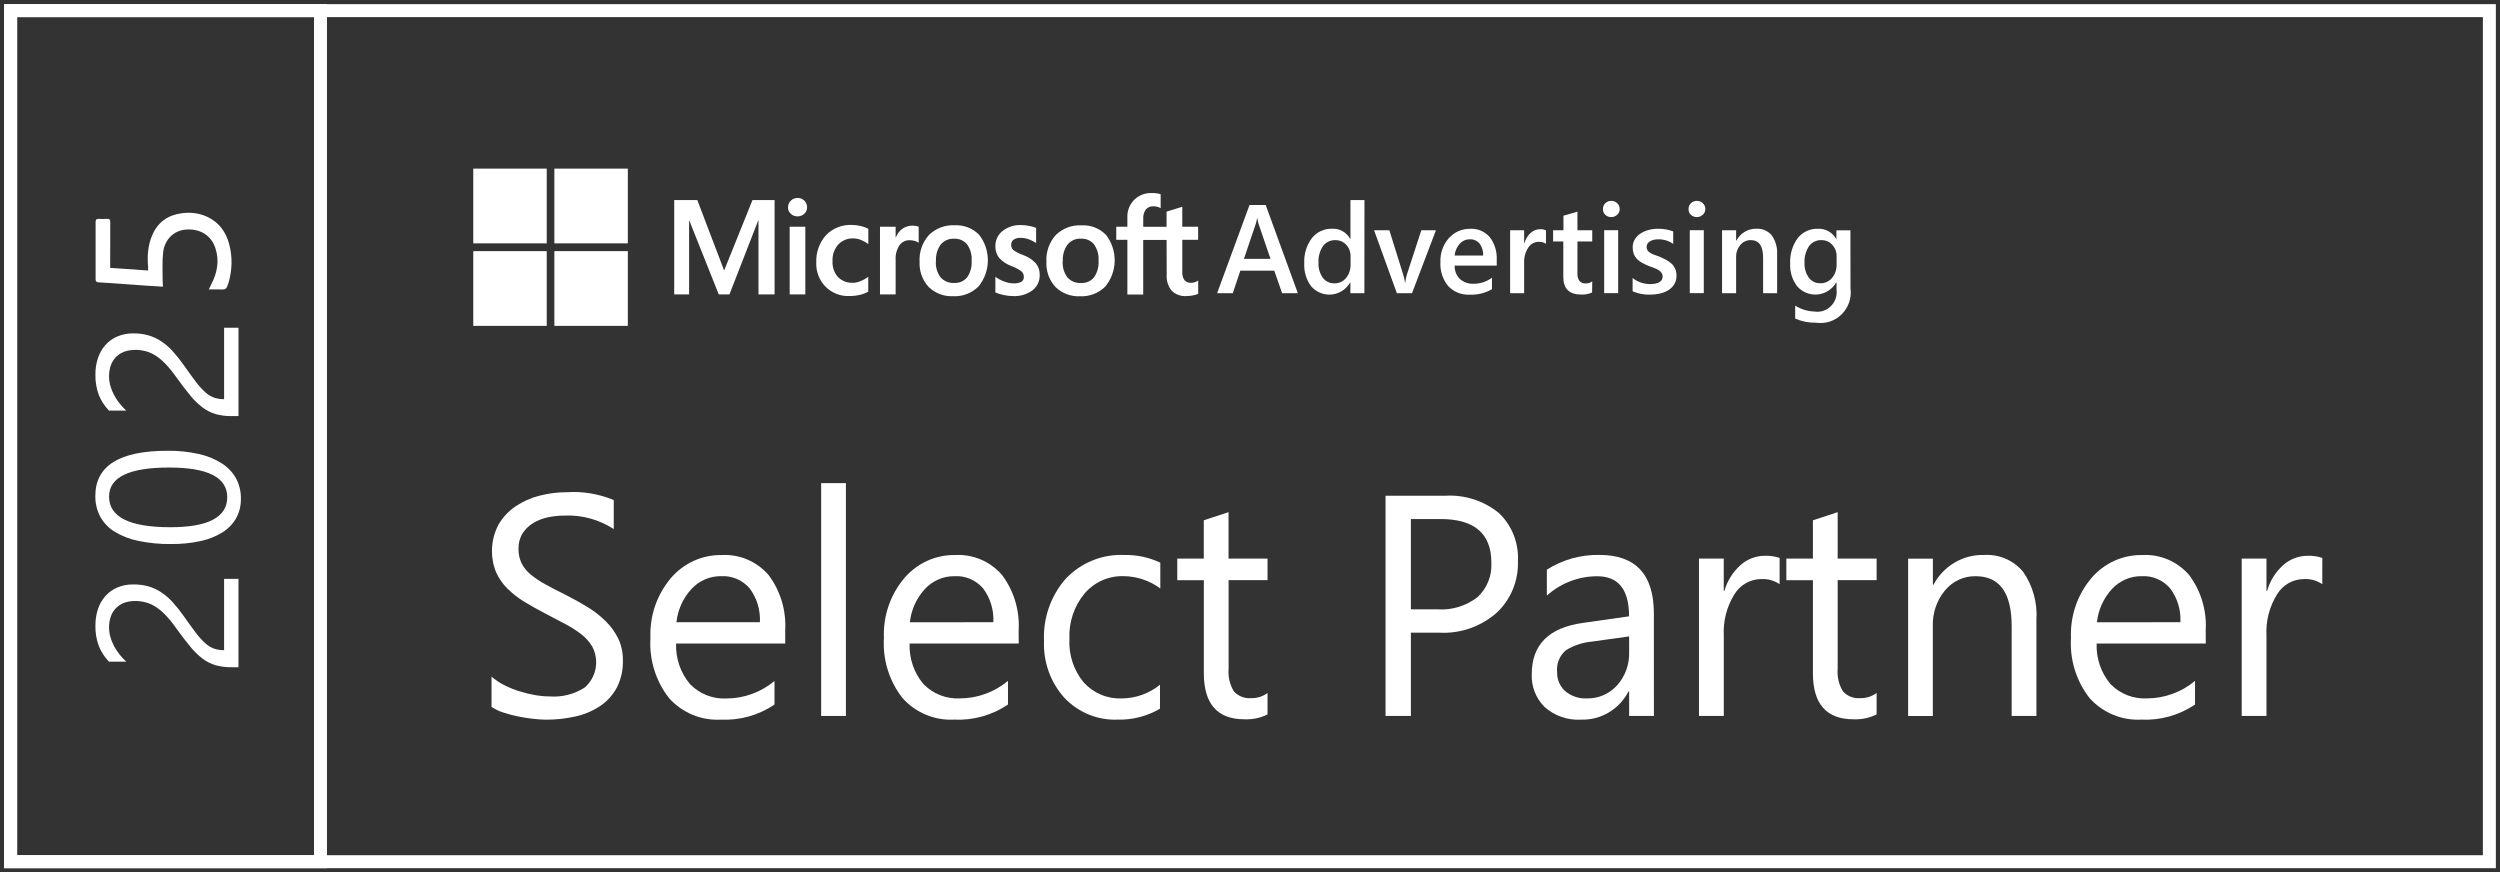 <?xml version="1.0" encoding="UTF-8"?> <svg xmlns="http://www.w3.org/2000/svg" width="235" height="82" viewBox="0 0 235 82" fill="none"><rect x="0" y="0" width="235" height="82" fill="#333333" stroke="none"/><path d="M234 1H1V81H234V1Z" stroke="white" stroke-width="1.219"></path><path d="M30.126 1H1V81H30.126V1Z" stroke="white" stroke-width="1.219"></path><path d="M12.66 56.5C12.298 56.492 11.938 56.558 11.601 56.693C11.316 56.81 11.059 56.989 10.849 57.218C10.646 57.444 10.493 57.711 10.399 58.001C10.298 58.316 10.248 58.645 10.252 58.976C10.251 59.275 10.292 59.572 10.371 59.859C10.453 60.15 10.565 60.431 10.704 60.699C10.849 60.977 11.019 61.24 11.212 61.487C11.41 61.741 11.629 61.977 11.867 62.194H10.241C9.838 61.777 9.517 61.285 9.296 60.744C9.063 60.122 8.952 59.46 8.969 58.794C8.964 58.275 9.044 57.758 9.205 57.265C9.351 56.815 9.584 56.4 9.892 56.045C10.202 55.694 10.584 55.417 11.01 55.232C11.492 55.028 12.011 54.927 12.533 54.937C13.012 54.931 13.49 54.992 13.953 55.118C14.377 55.241 14.781 55.428 15.151 55.673C15.547 55.937 15.91 56.251 16.23 56.605C16.608 57.023 16.959 57.465 17.282 57.928C17.724 58.56 18.102 59.08 18.416 59.49C18.678 59.843 18.973 60.169 19.297 60.465C19.537 60.684 19.816 60.856 20.118 60.97C20.423 61.073 20.743 61.122 21.064 61.117V54.416H22.417V62.72H21.764C21.259 62.728 20.756 62.665 20.268 62.532C19.827 62.402 19.411 62.192 19.042 61.913C18.611 61.582 18.221 61.2 17.879 60.775C17.492 60.309 17.056 59.739 16.569 59.062C16.27 58.63 15.94 58.221 15.582 57.839C15.301 57.537 14.985 57.271 14.641 57.046C14.345 56.853 14.022 56.709 13.683 56.618C13.347 56.532 13.002 56.49 12.656 56.492L12.66 56.5Z" fill="white"></path><path d="M15.75 42.372C16.739 42.359 17.726 42.462 18.692 42.677C19.457 42.843 20.189 43.142 20.855 43.56C21.41 43.911 21.87 44.398 22.193 44.977C22.502 45.563 22.657 46.221 22.644 46.886C22.655 47.517 22.504 48.14 22.206 48.693C21.897 49.24 21.457 49.7 20.928 50.031C20.293 50.425 19.596 50.705 18.868 50.858C17.948 51.056 17.009 51.15 16.069 51.139C15.041 51.152 14.015 51.053 13.007 50.845C12.218 50.688 11.462 50.394 10.771 49.977C10.206 49.631 9.74 49.142 9.418 48.557C9.105 47.957 8.947 47.285 8.961 46.606C8.966 43.783 11.229 42.372 15.75 42.372ZM15.897 43.948C12.133 43.948 10.252 44.858 10.252 46.678C10.252 48.598 12.168 49.558 16.002 49.559C19.574 49.559 21.36 48.618 21.361 46.735C21.358 44.877 19.536 43.948 15.897 43.948Z" fill="white"></path><path d="M12.66 32.898C12.298 32.891 11.938 32.956 11.601 33.091C11.316 33.208 11.059 33.387 10.849 33.616C10.646 33.842 10.492 34.109 10.399 34.399C10.298 34.714 10.248 35.044 10.252 35.374C10.251 35.673 10.292 35.97 10.371 36.257C10.453 36.548 10.564 36.83 10.704 37.097C10.849 37.375 11.019 37.64 11.212 37.887C11.41 38.141 11.629 38.378 11.867 38.595H10.241C9.838 38.178 9.517 37.686 9.296 37.146C9.063 36.524 8.952 35.861 8.969 35.196C8.964 34.676 9.044 34.16 9.205 33.667C9.35 33.217 9.584 32.802 9.892 32.448C10.202 32.097 10.584 31.82 11.01 31.635C11.492 31.43 12.011 31.329 12.533 31.34C13.012 31.334 13.49 31.395 13.953 31.523C14.377 31.646 14.781 31.832 15.151 32.077C15.547 32.342 15.91 32.655 16.23 33.01C16.608 33.428 16.959 33.87 17.282 34.333C17.724 34.965 18.102 35.487 18.416 35.896C18.678 36.249 18.974 36.575 19.297 36.871C19.538 37.091 19.817 37.263 20.12 37.377C20.425 37.479 20.744 37.528 21.066 37.523V30.806H22.419V39.112H21.764C21.259 39.12 20.756 39.056 20.268 38.923C19.827 38.792 19.412 38.583 19.042 38.304C18.611 37.973 18.221 37.592 17.879 37.167C17.492 36.702 17.056 36.131 16.569 35.454C16.27 35.022 15.94 34.613 15.582 34.23C15.301 33.929 14.985 33.663 14.641 33.437C14.345 33.245 14.022 33.101 13.683 33.01C13.347 32.924 13.002 32.882 12.656 32.883L12.66 32.898Z" fill="white"></path><path d="M15.317 26.946C14.787 26.914 14.305 26.89 13.822 26.855C12.714 26.776 11.608 26.696 10.5 26.617C10.089 26.588 9.676 26.561 9.265 26.539C9.077 26.528 8.987 26.461 8.987 26.242C8.995 24.454 8.995 22.666 8.987 20.878C8.987 20.66 9.053 20.563 9.278 20.574C9.543 20.587 9.808 20.59 10.073 20.574C10.299 20.56 10.363 20.646 10.363 20.87C10.354 22.173 10.357 23.478 10.357 24.781C10.357 24.897 10.357 25.015 10.357 25.18C11.555 25.264 12.73 25.344 13.923 25.428C13.923 25.296 13.931 25.204 13.923 25.113C13.83 24.082 13.896 23.071 14.31 22.108C14.837 20.881 15.776 20.218 17.08 20.045C17.968 19.926 18.811 20.037 19.609 20.444C20.616 20.956 21.229 21.817 21.528 22.896C21.865 24.112 21.833 25.336 21.494 26.553C21.459 26.677 21.401 26.793 21.361 26.914C21.287 27.143 21.139 27.221 20.903 27.211C20.502 27.195 20.102 27.205 19.63 27.205C19.72 27.017 19.776 26.887 19.842 26.76C20.418 25.665 20.648 24.522 20.243 23.314C19.84 22.113 18.806 21.48 17.475 21.579C16.364 21.663 15.471 22.494 15.333 23.729C15.235 24.608 15.293 25.509 15.288 26.399C15.288 26.558 15.306 26.72 15.32 26.944L15.317 26.946Z" fill="white"></path><path d="M72.811 18.805V27.675H71.297V20.723H71.273L68.567 27.675H67.564L64.792 20.723H64.775V27.675H63.376V18.805H65.546L68.051 25.38H68.088L70.733 18.805H72.811ZM74.078 19.48C74.075 19.363 74.097 19.246 74.143 19.139C74.189 19.032 74.257 18.936 74.343 18.857C74.512 18.693 74.738 18.603 74.972 18.607C75.09 18.604 75.207 18.625 75.317 18.669C75.427 18.713 75.527 18.78 75.611 18.864C75.693 18.943 75.757 19.039 75.801 19.145C75.845 19.251 75.867 19.365 75.865 19.48C75.867 19.595 75.845 19.709 75.8 19.815C75.755 19.921 75.689 20.015 75.605 20.092C75.432 20.257 75.202 20.345 74.966 20.339C74.848 20.343 74.731 20.322 74.621 20.279C74.512 20.236 74.412 20.172 74.327 20.089C74.243 20.011 74.177 19.917 74.133 19.811C74.088 19.705 74.066 19.591 74.068 19.476L74.078 19.48ZM75.7 21.314V27.673H74.229V21.316L75.7 21.314ZM80.163 26.589C80.412 26.581 80.657 26.526 80.885 26.427C81.146 26.325 81.391 26.188 81.615 26.019V27.41C81.365 27.552 81.096 27.657 80.817 27.72C80.494 27.793 80.165 27.829 79.834 27.826C79.421 27.845 79.009 27.776 78.624 27.624C78.238 27.471 77.888 27.239 77.596 26.942C77.304 26.644 77.076 26.288 76.927 25.895C76.777 25.503 76.71 25.084 76.729 24.663C76.696 23.739 77.011 22.836 77.611 22.14C77.932 21.8 78.321 21.535 78.753 21.364C79.184 21.192 79.647 21.118 80.109 21.147C80.391 21.148 80.672 21.184 80.946 21.254C81.181 21.308 81.408 21.392 81.622 21.505V22.943C81.408 22.781 81.174 22.649 80.925 22.549C80.694 22.458 80.448 22.412 80.2 22.411C79.939 22.401 79.68 22.446 79.438 22.545C79.196 22.644 78.977 22.794 78.796 22.985C78.422 23.41 78.229 23.969 78.258 24.538C78.241 24.811 78.278 25.084 78.365 25.342C78.453 25.6 78.59 25.838 78.769 26.041C78.952 26.225 79.171 26.367 79.411 26.46C79.652 26.552 79.908 26.593 80.165 26.579L80.163 26.589ZM85.8 21.218C85.907 21.217 86.014 21.226 86.12 21.243C86.2 21.256 86.279 21.277 86.356 21.305V22.819C86.252 22.748 86.138 22.694 86.018 22.657C85.844 22.601 85.662 22.575 85.479 22.579C85.302 22.578 85.127 22.619 84.969 22.698C84.81 22.778 84.671 22.894 84.564 23.037C84.283 23.456 84.151 23.96 84.19 24.465V27.676H82.719V21.316H84.19V22.319H84.214C84.333 21.993 84.544 21.71 84.821 21.506C85.112 21.303 85.459 21.2 85.811 21.212L85.8 21.218ZM86.439 24.595C86.415 24.14 86.48 23.685 86.63 23.256C86.781 22.827 87.013 22.433 87.315 22.096C87.635 21.78 88.017 21.535 88.435 21.377C88.854 21.219 89.3 21.151 89.746 21.178C90.167 21.154 90.589 21.22 90.983 21.373C91.378 21.526 91.736 21.762 92.035 22.065C92.577 22.757 92.868 23.619 92.859 24.504C92.849 25.389 92.54 26.244 91.984 26.924C91.67 27.237 91.296 27.48 90.886 27.638C90.475 27.796 90.037 27.865 89.599 27.842C89.176 27.864 88.754 27.798 88.357 27.649C87.96 27.499 87.597 27.269 87.291 26.973C86.998 26.655 86.771 26.279 86.626 25.869C86.48 25.46 86.417 25.024 86.442 24.589L86.439 24.595ZM87.971 24.547C87.934 25.092 88.091 25.632 88.413 26.069C88.574 26.249 88.772 26.389 88.993 26.48C89.215 26.571 89.453 26.61 89.691 26.594C89.921 26.609 90.151 26.57 90.363 26.479C90.576 26.387 90.764 26.247 90.913 26.069C91.224 25.613 91.372 25.064 91.333 24.511C91.373 23.959 91.219 23.41 90.899 22.962C90.748 22.786 90.56 22.648 90.349 22.557C90.138 22.467 89.909 22.426 89.68 22.439C89.444 22.426 89.207 22.468 88.99 22.563C88.772 22.658 88.579 22.803 88.425 22.986C88.103 23.437 87.947 23.988 87.984 24.543L87.971 24.547ZM95.047 22.995C95.043 23.089 95.058 23.183 95.093 23.27C95.128 23.357 95.181 23.436 95.249 23.5C95.521 23.696 95.82 23.85 96.137 23.958C96.609 24.118 97.034 24.393 97.376 24.761C97.617 25.069 97.743 25.453 97.732 25.846C97.741 26.124 97.684 26.4 97.566 26.651C97.448 26.901 97.274 27.12 97.057 27.288C96.524 27.677 95.877 27.869 95.223 27.832C94.934 27.829 94.646 27.797 94.364 27.736C94.089 27.685 93.822 27.603 93.565 27.493V26.022C93.832 26.212 94.122 26.364 94.429 26.474C94.698 26.576 94.981 26.631 95.268 26.636C95.521 26.653 95.774 26.604 96.004 26.493C96.083 26.444 96.147 26.373 96.189 26.288C96.23 26.204 96.248 26.11 96.24 26.015C96.241 25.915 96.219 25.816 96.176 25.725C96.133 25.634 96.07 25.555 95.993 25.492C95.707 25.285 95.392 25.121 95.06 25.005C94.618 24.845 94.222 24.577 93.905 24.225C93.67 23.909 93.55 23.519 93.567 23.123C93.562 22.85 93.621 22.58 93.739 22.335C93.856 22.09 94.028 21.876 94.242 21.711C94.741 21.324 95.357 21.128 95.983 21.157C96.23 21.159 96.477 21.183 96.72 21.23C96.951 21.269 97.178 21.334 97.395 21.423V22.843C97.184 22.701 96.958 22.586 96.72 22.499C96.472 22.406 96.212 22.358 95.948 22.356C95.719 22.341 95.491 22.398 95.295 22.518C95.219 22.568 95.157 22.636 95.115 22.717C95.073 22.798 95.053 22.889 95.055 22.98L95.047 22.995ZM98.36 24.6C98.336 24.145 98.401 23.69 98.551 23.261C98.702 22.832 98.934 22.438 99.235 22.101C99.556 21.785 99.938 21.54 100.356 21.382C100.775 21.224 101.221 21.156 101.667 21.183C102.088 21.158 102.51 21.225 102.904 21.378C103.299 21.531 103.657 21.767 103.955 22.07C104.498 22.762 104.789 23.623 104.78 24.509C104.77 25.394 104.461 26.249 103.904 26.929C103.591 27.241 103.218 27.484 102.807 27.642C102.397 27.8 101.959 27.87 101.521 27.847C101.099 27.869 100.677 27.803 100.28 27.654C99.883 27.504 99.521 27.274 99.215 26.978C98.921 26.66 98.694 26.284 98.547 25.873C98.401 25.463 98.339 25.026 98.365 24.59L98.36 24.6ZM99.892 24.551C99.855 25.097 100.013 25.637 100.336 26.074C100.496 26.254 100.694 26.395 100.916 26.486C101.137 26.577 101.376 26.615 101.614 26.599C101.846 26.614 102.078 26.574 102.291 26.481C102.505 26.388 102.694 26.245 102.844 26.064C103.154 25.608 103.302 25.059 103.264 24.506C103.303 23.954 103.149 23.405 102.829 22.957C102.679 22.782 102.491 22.643 102.279 22.553C102.068 22.462 101.839 22.421 101.611 22.434C101.374 22.421 101.138 22.463 100.92 22.558C100.702 22.653 100.509 22.798 100.355 22.982C100.03 23.432 99.87 23.985 99.905 24.543L99.892 24.551ZM109.661 22.554H107.462V27.688H105.973V22.541H104.928V21.316H105.973V20.429C105.962 20.125 106.013 19.822 106.123 19.539C106.233 19.256 106.4 19 106.612 18.786C106.83 18.572 107.088 18.405 107.37 18.295C107.653 18.185 107.955 18.134 108.257 18.145C108.417 18.144 108.577 18.153 108.736 18.173C108.861 18.189 108.983 18.217 109.102 18.258V19.558C109.02 19.515 108.935 19.48 108.847 19.452C108.711 19.409 108.569 19.388 108.426 19.39C108.294 19.382 108.161 19.404 108.037 19.455C107.914 19.506 107.804 19.584 107.714 19.684C107.532 19.934 107.443 20.242 107.465 20.552V21.319H109.656V19.894L111.134 19.436V21.316H112.624V22.541H111.135V25.517C111.108 25.809 111.182 26.103 111.345 26.345C111.431 26.432 111.535 26.498 111.649 26.539C111.763 26.581 111.884 26.597 112.004 26.586C112.11 26.582 112.214 26.561 112.313 26.524C112.425 26.488 112.532 26.439 112.632 26.376V27.613C112.485 27.685 112.328 27.735 112.167 27.762C111.957 27.807 111.743 27.83 111.528 27.831C111.274 27.85 111.019 27.815 110.779 27.728C110.538 27.641 110.319 27.504 110.134 27.325C109.794 26.899 109.627 26.355 109.669 25.808L109.661 22.554Z" fill="white"></path><path d="M51.392 15.85H44.487V22.875H51.392V15.85Z" fill="white"></path><path d="M59.016 15.85H52.111V22.875H59.016V15.85Z" fill="white"></path><path d="M51.392 23.606H44.487V30.631H51.392V23.606Z" fill="white"></path><path d="M59.016 23.606H52.111V30.631H59.016V23.606Z" fill="white"></path><path d="M121.997 27.558H120.516L119.783 25.445H116.589L115.886 27.558H114.41L117.454 19.27H118.975L121.997 27.558ZM119.426 24.331L118.298 21.027C118.248 20.856 118.21 20.683 118.184 20.507H118.162C118.138 20.683 118.1 20.857 118.049 21.027L116.93 24.331H119.426Z" fill="white"></path><path d="M128.252 27.56H126.936V26.555H126.914C126.731 26.871 126.477 27.138 126.173 27.335C125.868 27.531 125.523 27.651 125.164 27.685C124.805 27.718 124.443 27.665 124.109 27.528C123.774 27.392 123.477 27.176 123.24 26.9C122.783 26.278 122.557 25.512 122.601 24.737C122.559 23.893 122.811 23.061 123.314 22.387C123.541 22.1 123.83 21.87 124.16 21.717C124.489 21.563 124.849 21.49 125.211 21.503C125.556 21.481 125.9 21.56 126.203 21.73C126.505 21.899 126.754 22.153 126.92 22.462H126.943V18.805H128.259L128.252 27.56ZM126.952 24.857V24.082C126.961 23.686 126.817 23.302 126.55 23.013C126.419 22.87 126.26 22.756 126.083 22.681C125.906 22.605 125.715 22.569 125.523 22.574C125.299 22.565 125.077 22.611 124.874 22.708C124.672 22.805 124.496 22.951 124.361 23.133C124.055 23.589 123.907 24.135 123.938 24.686C123.911 25.194 124.054 25.696 124.344 26.11C124.472 26.279 124.638 26.415 124.828 26.506C125.018 26.597 125.226 26.641 125.436 26.633C125.645 26.64 125.852 26.598 126.042 26.51C126.232 26.422 126.4 26.292 126.532 26.128C126.82 25.77 126.969 25.317 126.952 24.855V24.857Z" fill="white"></path><path d="M134.977 21.646L132.73 27.559H131.305L129.163 21.646H130.6L131.889 25.775C131.978 26.035 132.039 26.305 132.072 26.578H132.089C132.119 26.316 132.172 26.057 132.249 25.804L133.602 21.648L134.977 21.646Z" fill="white"></path><path d="M140.697 24.968H136.736C136.729 25.201 136.77 25.434 136.855 25.651C136.941 25.867 137.069 26.064 137.233 26.229C137.595 26.541 138.062 26.7 138.536 26.672C139.15 26.674 139.748 26.476 140.243 26.107V27.187C139.604 27.555 138.876 27.731 138.143 27.696C137.771 27.717 137.398 27.656 137.051 27.517C136.703 27.379 136.39 27.166 136.13 26.893C135.611 26.26 135.35 25.449 135.4 24.626C135.366 23.799 135.653 22.991 136.199 22.377C136.452 22.096 136.76 21.873 137.104 21.723C137.448 21.573 137.82 21.5 138.194 21.508C138.54 21.488 138.885 21.547 139.205 21.683C139.524 21.818 139.809 22.025 140.039 22.288C140.505 22.906 140.737 23.674 140.692 24.452L140.697 24.968ZM139.419 24.02C139.439 23.616 139.319 23.218 139.081 22.896C138.969 22.763 138.829 22.657 138.672 22.588C138.514 22.518 138.343 22.486 138.172 22.494C137.992 22.492 137.814 22.528 137.648 22.601C137.483 22.673 137.335 22.78 137.213 22.915C136.942 23.221 136.774 23.608 136.734 24.018L139.419 24.02Z" fill="white"></path><path d="M145.323 22.922C145.121 22.782 144.88 22.715 144.636 22.732C144.443 22.733 144.252 22.782 144.082 22.876C143.912 22.97 143.767 23.105 143.66 23.27C143.378 23.701 143.241 24.214 143.269 24.732V27.561H141.953V21.646H143.269V22.863H143.291C143.395 22.488 143.601 22.149 143.885 21.888C144.132 21.665 144.45 21.543 144.78 21.544C144.968 21.535 145.155 21.575 145.325 21.659L145.323 22.922Z" fill="white"></path><path d="M149.657 27.493C149.338 27.636 148.991 27.704 148.642 27.689C147.515 27.689 146.951 27.139 146.951 26.038V22.697H145.992V21.643H146.963V20.276L148.28 19.896V21.643H149.671V22.697H148.28V25.662C148.256 25.926 148.322 26.191 148.467 26.412C148.548 26.495 148.646 26.558 148.754 26.598C148.862 26.638 148.977 26.652 149.091 26.641C149.301 26.646 149.506 26.577 149.671 26.445L149.657 27.493Z" fill="white"></path><path d="M151.455 20.406C151.25 20.411 151.051 20.335 150.901 20.193C150.827 20.125 150.768 20.041 150.729 19.947C150.691 19.853 150.672 19.752 150.676 19.651C150.673 19.548 150.691 19.446 150.73 19.351C150.769 19.256 150.827 19.171 150.901 19.101C151.05 18.957 151.249 18.878 151.455 18.882C151.664 18.878 151.866 18.957 152.019 19.101C152.094 19.171 152.154 19.255 152.194 19.35C152.234 19.445 152.253 19.547 152.251 19.651C152.252 19.751 152.231 19.851 152.192 19.942C152.152 20.035 152.093 20.117 152.019 20.183C151.867 20.33 151.664 20.41 151.455 20.406ZM152.108 27.556H150.792V21.641H152.108V27.556Z" fill="white"></path><path d="M153.465 27.374V26.129C153.929 26.502 154.503 26.704 155.094 26.703C155.888 26.703 156.285 26.465 156.285 25.988C156.289 25.865 156.253 25.744 156.183 25.643C156.108 25.543 156.015 25.457 155.908 25.392C155.779 25.312 155.642 25.246 155.5 25.195L154.976 24.998C154.756 24.911 154.543 24.809 154.337 24.693C154.159 24.596 153.997 24.473 153.857 24.326C153.732 24.192 153.634 24.034 153.57 23.861C153.502 23.666 153.469 23.461 153.473 23.255C153.467 22.989 153.537 22.728 153.672 22.501C153.808 22.28 153.99 22.093 154.206 21.953C154.439 21.8 154.696 21.687 154.966 21.618C155.253 21.542 155.548 21.503 155.845 21.503C156.335 21.496 156.822 21.58 157.282 21.752V22.923C156.868 22.637 156.376 22.487 155.875 22.496C155.723 22.494 155.572 22.512 155.424 22.548C155.305 22.578 155.191 22.627 155.086 22.692C154.996 22.748 154.919 22.824 154.861 22.913C154.808 22.999 154.781 23.099 154.782 23.2C154.778 23.313 154.805 23.426 154.861 23.524C154.921 23.618 155.002 23.697 155.097 23.754C155.215 23.829 155.34 23.891 155.471 23.939C155.616 23.995 155.783 24.056 155.974 24.121C156.204 24.218 156.43 24.326 156.65 24.446C156.835 24.544 157.006 24.668 157.158 24.813C157.294 24.948 157.402 25.108 157.477 25.286C157.557 25.489 157.595 25.706 157.59 25.925C157.596 26.201 157.526 26.473 157.386 26.71C157.249 26.934 157.062 27.124 156.841 27.264C156.598 27.417 156.331 27.526 156.052 27.589C155.744 27.661 155.429 27.697 155.113 27.696C154.545 27.713 153.98 27.605 153.457 27.379L153.465 27.374Z" fill="white"></path><path d="M159.502 20.406C159.298 20.411 159.099 20.335 158.948 20.193C158.874 20.125 158.816 20.041 158.777 19.947C158.738 19.853 158.72 19.752 158.723 19.651C158.72 19.548 158.739 19.446 158.777 19.351C158.816 19.257 158.874 19.171 158.948 19.101C159.097 18.957 159.296 18.878 159.502 18.882C159.711 18.877 159.914 18.956 160.066 19.101C160.142 19.17 160.202 19.255 160.242 19.35C160.282 19.445 160.302 19.547 160.299 19.651C160.3 19.751 160.28 19.851 160.24 19.943C160.199 20.035 160.14 20.117 160.066 20.184C159.914 20.33 159.712 20.41 159.502 20.406ZM160.156 27.556H158.84V21.641H160.156V27.556Z" fill="white"></path><path d="M167.051 27.559H165.732V24.228C165.732 23.124 165.348 22.572 164.58 22.571C164.391 22.566 164.204 22.605 164.032 22.685C163.86 22.764 163.708 22.882 163.587 23.029C163.32 23.352 163.18 23.764 163.195 24.186V27.559H161.873V21.648H163.195V22.623H163.218C163.399 22.276 163.671 21.988 164.004 21.79C164.337 21.592 164.717 21.492 165.103 21.501C165.375 21.484 165.648 21.532 165.899 21.641C166.15 21.75 166.373 21.917 166.55 22.129C166.915 22.656 167.092 23.295 167.05 23.939L167.051 27.559Z" fill="white"></path><path d="M173.947 27.085C174.007 27.528 173.965 27.98 173.824 28.404C173.683 28.828 173.447 29.212 173.135 29.527C172.823 29.843 172.443 30.08 172.025 30.22C171.608 30.36 171.164 30.399 170.728 30.335C170.049 30.351 169.374 30.219 168.748 29.948V28.73C169.293 29.072 169.917 29.263 170.558 29.284C170.837 29.328 171.122 29.304 171.391 29.216C171.66 29.128 171.905 28.977 172.106 28.776C172.308 28.575 172.461 28.328 172.552 28.057C172.644 27.785 172.672 27.495 172.634 27.21V26.56H172.6C172.416 26.874 172.161 27.139 171.857 27.333C171.552 27.528 171.207 27.647 170.849 27.681C170.492 27.714 170.131 27.661 169.797 27.527C169.463 27.392 169.165 27.179 168.927 26.905C168.469 26.302 168.238 25.553 168.277 24.792C168.232 23.935 168.478 23.089 168.975 22.395C169.203 22.104 169.495 21.871 169.828 21.717C170.161 21.562 170.526 21.49 170.891 21.506C171.236 21.488 171.578 21.568 171.88 21.738C172.182 21.907 172.432 22.159 172.6 22.465H172.623V21.653H173.939L173.947 27.085ZM172.642 24.851V24.08C172.65 23.685 172.504 23.302 172.236 23.014C172.108 22.871 171.951 22.757 171.776 22.681C171.601 22.605 171.412 22.568 171.222 22.572C170.996 22.562 170.772 22.608 170.568 22.706C170.363 22.804 170.186 22.951 170.05 23.135C169.743 23.598 169.594 24.15 169.626 24.708C169.601 25.206 169.745 25.698 170.032 26.102C170.157 26.27 170.32 26.405 170.507 26.496C170.694 26.587 170.9 26.631 171.107 26.625C171.317 26.632 171.525 26.59 171.717 26.504C171.908 26.417 172.078 26.287 172.214 26.125C172.506 25.768 172.658 25.313 172.64 24.849L172.642 24.851Z" fill="white"></path><path d="M46.204 66.461V63.601C46.556 63.91 46.944 64.172 47.361 64.381C47.818 64.615 48.292 64.811 48.781 64.966C49.271 65.123 49.771 65.247 50.277 65.335C50.737 65.417 51.202 65.461 51.669 65.465C52.823 65.55 53.974 65.259 54.954 64.634C55.489 64.174 55.853 63.541 55.985 62.841C56.117 62.141 56.008 61.416 55.678 60.788C55.417 60.349 55.078 59.963 54.678 59.65C54.204 59.28 53.698 58.953 53.167 58.675C52.586 58.363 51.959 58.034 51.288 57.687C50.579 57.321 49.917 56.951 49.301 56.576C48.723 56.227 48.187 55.81 47.704 55.334C47.258 54.893 46.895 54.372 46.634 53.797C46.343 53.081 46.213 52.309 46.251 51.536C46.289 50.763 46.495 50.007 46.854 49.325C47.253 48.637 47.799 48.049 48.452 47.604C49.144 47.139 49.91 46.797 50.715 46.593C51.562 46.374 52.433 46.265 53.307 46.268C54.805 46.173 56.304 46.425 57.692 47.004V49.733C56.316 48.837 54.702 48.394 53.069 48.464C52.545 48.463 52.022 48.518 51.509 48.626C51.019 48.726 50.548 48.909 50.118 49.167C49.719 49.41 49.38 49.74 49.124 50.134C48.858 50.566 48.725 51.069 48.741 51.579C48.728 52.055 48.828 52.527 49.032 52.955C49.244 53.363 49.536 53.722 49.891 54.01C50.322 54.363 50.785 54.672 51.274 54.934C51.818 55.233 52.445 55.559 53.154 55.91C53.884 56.276 54.576 56.661 55.231 57.065C55.852 57.444 56.428 57.894 56.948 58.407C57.426 58.877 57.822 59.427 58.119 60.032C58.417 60.672 58.565 61.373 58.551 62.081C58.579 62.982 58.376 63.875 57.962 64.672C57.578 65.368 57.033 65.959 56.374 66.393C55.669 66.852 54.887 67.177 54.068 67.353C53.164 67.553 52.241 67.653 51.316 67.649C50.917 67.644 50.519 67.617 50.123 67.569C49.65 67.516 49.167 67.44 48.675 67.34C48.202 67.244 47.736 67.119 47.278 66.965C46.902 66.845 46.544 66.674 46.214 66.456L46.204 66.461Z" fill="white"></path><path d="M73.814 60.495H63.554C63.502 61.888 63.968 63.249 64.859 64.306C65.306 64.765 65.843 65.122 66.435 65.355C67.026 65.588 67.66 65.691 68.294 65.657C69.938 65.653 71.531 65.071 72.803 64.01V66.23C71.305 67.239 69.53 67.735 67.736 67.646C66.834 67.693 65.932 67.537 65.096 67.189C64.26 66.841 63.509 66.309 62.898 65.632C61.64 64.032 61.014 62.012 61.141 59.967C61.055 57.915 61.74 55.905 63.058 54.348C63.648 53.652 64.383 53.096 65.208 52.721C66.033 52.346 66.93 52.159 67.834 52.175C68.662 52.127 69.489 52.272 70.254 52.597C71.019 52.923 71.701 53.422 72.249 54.056C73.365 55.546 73.919 57.395 73.809 59.265L73.814 60.495ZM71.431 58.487C71.491 57.34 71.147 56.209 70.46 55.297C70.129 54.916 69.718 54.615 69.257 54.418C68.796 54.221 68.298 54.133 67.799 54.16C67.276 54.151 66.758 54.253 66.277 54.46C65.796 54.666 65.362 54.972 65.003 55.359C64.209 56.218 63.71 57.317 63.583 58.49L71.431 58.487Z" fill="white"></path><path d="M79.515 67.298H77.188V45.414H79.515V67.298Z" fill="white"></path><path d="M95.76 60.495H85.502C85.449 61.888 85.915 63.249 86.807 64.306C87.254 64.763 87.791 65.119 88.383 65.35C88.975 65.582 89.608 65.683 90.241 65.648C91.885 65.645 93.478 65.063 94.75 64.002V66.228C93.252 67.237 91.477 67.733 89.683 67.644C88.781 67.691 87.879 67.535 87.043 67.187C86.207 66.839 85.456 66.308 84.845 65.63C83.588 64.03 82.961 62.011 83.088 59.966C83.002 57.913 83.687 55.904 85.005 54.346C85.596 53.65 86.33 53.095 87.155 52.719C87.981 52.344 88.877 52.158 89.781 52.174C90.608 52.126 91.435 52.27 92.199 52.595C92.964 52.92 93.645 53.418 94.193 54.051C95.31 55.541 95.863 57.39 95.753 59.26L95.76 60.495ZM93.375 58.489C93.435 57.341 93.091 56.21 92.404 55.299C92.073 54.917 91.662 54.617 91.201 54.419C90.74 54.222 90.242 54.134 89.743 54.161C89.22 54.153 88.702 54.255 88.221 54.461C87.739 54.668 87.306 54.974 86.947 55.36C86.153 56.22 85.654 57.319 85.527 58.492L93.375 58.489Z" fill="white"></path><path d="M109.037 66.618C107.83 67.326 106.455 67.681 105.062 67.644C104.131 67.682 103.202 67.519 102.337 67.164C101.473 66.809 100.692 66.272 100.047 65.587C98.744 64.135 98.058 62.218 98.138 60.253C98.038 58.098 98.777 55.989 100.195 54.385C100.905 53.642 101.761 53.059 102.707 52.677C103.654 52.295 104.67 52.122 105.687 52.169C106.853 52.144 108.01 52.391 109.069 52.89V55.315C108.062 54.569 106.851 54.165 105.606 54.159C104.917 54.14 104.232 54.275 103.6 54.556C102.969 54.837 102.406 55.256 101.952 55.784C100.965 56.972 100.455 58.496 100.526 60.05C100.444 61.541 100.924 63.007 101.868 64.15C102.324 64.651 102.882 65.045 103.504 65.304C104.125 65.564 104.794 65.682 105.465 65.652C106.765 65.641 108.024 65.188 109.041 64.366L109.037 66.618Z" fill="white"></path><path d="M119.149 67.155C118.475 67.49 117.728 67.647 116.978 67.613C114.433 67.613 113.161 66.169 113.161 63.282V54.538H110.664V52.51H113.156V48.907L115.483 48.142V52.51H119.149V54.532H115.488V62.866C115.424 63.61 115.598 64.355 115.985 64.989C116.192 65.216 116.449 65.392 116.734 65.502C117.02 65.613 117.326 65.654 117.63 65.624C118.176 65.638 118.71 65.467 119.149 65.136V67.155Z" fill="white"></path><path d="M132.624 59.473V67.298H130.24V46.602H135.83C137.655 46.484 139.458 47.059 140.889 48.217C141.5 48.796 141.977 49.505 142.287 50.294C142.598 51.082 142.733 51.93 142.684 52.778C142.712 53.68 142.548 54.577 142.204 55.408C141.86 56.239 141.344 56.985 140.691 57.595C139.202 58.905 137.272 59.578 135.306 59.472L132.624 59.473ZM132.624 48.792V57.278H135.121C136.472 57.373 137.811 56.965 138.889 56.131C139.329 55.723 139.674 55.221 139.899 54.66C140.124 54.099 140.222 53.495 140.188 52.89C140.188 50.158 138.598 48.791 135.42 48.79L132.624 48.792Z" fill="white"></path><path d="M155.466 67.298H153.139V64.989H153.083C152.658 65.814 152.013 66.502 151.222 66.972C150.431 67.442 149.526 67.675 148.61 67.646C147.371 67.72 146.153 67.3 145.213 66.475C144.803 66.077 144.481 65.594 144.269 65.059C144.057 64.523 143.96 63.948 143.984 63.372C143.984 60.61 145.582 59.005 148.776 58.555L153.132 57.934C153.132 55.422 152.134 54.166 150.139 54.168C148.396 54.167 146.712 54.813 145.404 55.986V53.548C146.884 52.61 148.599 52.129 150.342 52.162C153.756 52.162 155.463 54 155.464 57.676L155.466 67.298ZM153.139 59.823L149.634 60.31C148.77 60.388 147.935 60.666 147.193 61.123C146.898 61.371 146.668 61.691 146.525 62.053C146.381 62.415 146.328 62.807 146.371 63.195C146.361 63.528 146.424 63.859 146.555 64.165C146.686 64.471 146.883 64.743 147.13 64.963C147.695 65.442 148.417 65.687 149.152 65.65C149.687 65.665 150.22 65.563 150.713 65.35C151.207 65.137 151.649 64.819 152.011 64.417C152.774 63.565 153.178 62.443 153.139 61.292V59.823Z" fill="white"></path><path d="M167.283 54.912C166.764 54.562 166.147 54.394 165.526 54.434C165.026 54.44 164.536 54.574 164.101 54.824C163.666 55.073 163.299 55.431 163.036 55.863C162.311 57.025 161.962 58.388 162.036 59.763V67.298H159.705V52.51H162.033V55.555H162.089C162.357 54.612 162.884 53.767 163.608 53.118C164.24 52.554 165.053 52.244 165.893 52.245C166.365 52.224 166.837 52.293 167.285 52.447L167.283 54.912Z" fill="white"></path><path d="M176.402 67.155C175.728 67.49 174.981 67.647 174.231 67.613C171.686 67.613 170.414 66.169 170.414 63.282V54.538H167.917V52.51H170.414V48.907L172.741 48.142V52.51H176.402V54.532H172.741V62.866C172.676 63.61 172.851 64.355 173.238 64.989C173.445 65.216 173.702 65.392 173.987 65.503C174.273 65.613 174.579 65.654 174.883 65.624C175.429 65.638 175.963 65.467 176.402 65.136V67.155Z" fill="white"></path><path d="M191.423 67.298H189.096V58.867C189.096 55.732 187.969 54.164 185.715 54.164C185.166 54.153 184.621 54.267 184.122 54.498C183.622 54.729 183.18 55.072 182.828 55.5C182.049 56.44 181.642 57.642 181.686 58.87V67.301H179.364V52.513H181.691V54.967H181.747C182.208 54.097 182.899 53.374 183.741 52.879C184.583 52.385 185.543 52.138 186.515 52.167C187.2 52.124 187.886 52.243 188.519 52.515C189.152 52.787 189.714 53.204 190.161 53.734C191.084 55.048 191.53 56.648 191.423 58.259V67.298Z" fill="white"></path><path d="M207.342 60.495H197.084C197.031 61.888 197.498 63.249 198.389 64.306C198.836 64.763 199.374 65.119 199.965 65.351C200.557 65.582 201.19 65.683 201.823 65.648C203.468 65.645 205.061 65.063 206.333 64.002V66.228C204.836 67.237 203.061 67.733 201.268 67.644C200.365 67.691 199.464 67.535 198.627 67.187C197.791 66.839 197.04 66.308 196.429 65.63C195.172 64.03 194.545 62.011 194.672 59.966C194.586 57.913 195.271 55.904 196.589 54.346C197.18 53.65 197.914 53.095 198.739 52.719C199.565 52.344 200.461 52.158 201.365 52.174C202.192 52.126 203.019 52.27 203.784 52.595C204.548 52.92 205.23 53.418 205.777 54.051C206.894 55.541 207.447 57.39 207.337 59.26L207.342 60.495ZM204.959 58.489C205.02 57.341 204.675 56.21 203.988 55.299C203.657 54.917 203.246 54.617 202.785 54.419C202.325 54.222 201.826 54.134 201.327 54.161C200.804 54.153 200.286 54.255 199.805 54.461C199.324 54.668 198.89 54.974 198.531 55.36C197.737 56.22 197.238 57.319 197.111 58.492L204.959 58.489Z" fill="white"></path><path d="M218.295 54.912C217.777 54.561 217.159 54.393 216.538 54.434C216.038 54.44 215.548 54.574 215.113 54.823C214.678 55.073 214.311 55.431 214.048 55.862C213.323 57.025 212.974 58.388 213.048 59.763V67.298H210.721V52.51H213.048V55.555H213.104C213.372 54.612 213.899 53.767 214.623 53.118C215.255 52.555 216.067 52.245 216.907 52.245C217.379 52.224 217.85 52.293 218.297 52.447L218.295 54.912Z" fill="white"></path></svg> 